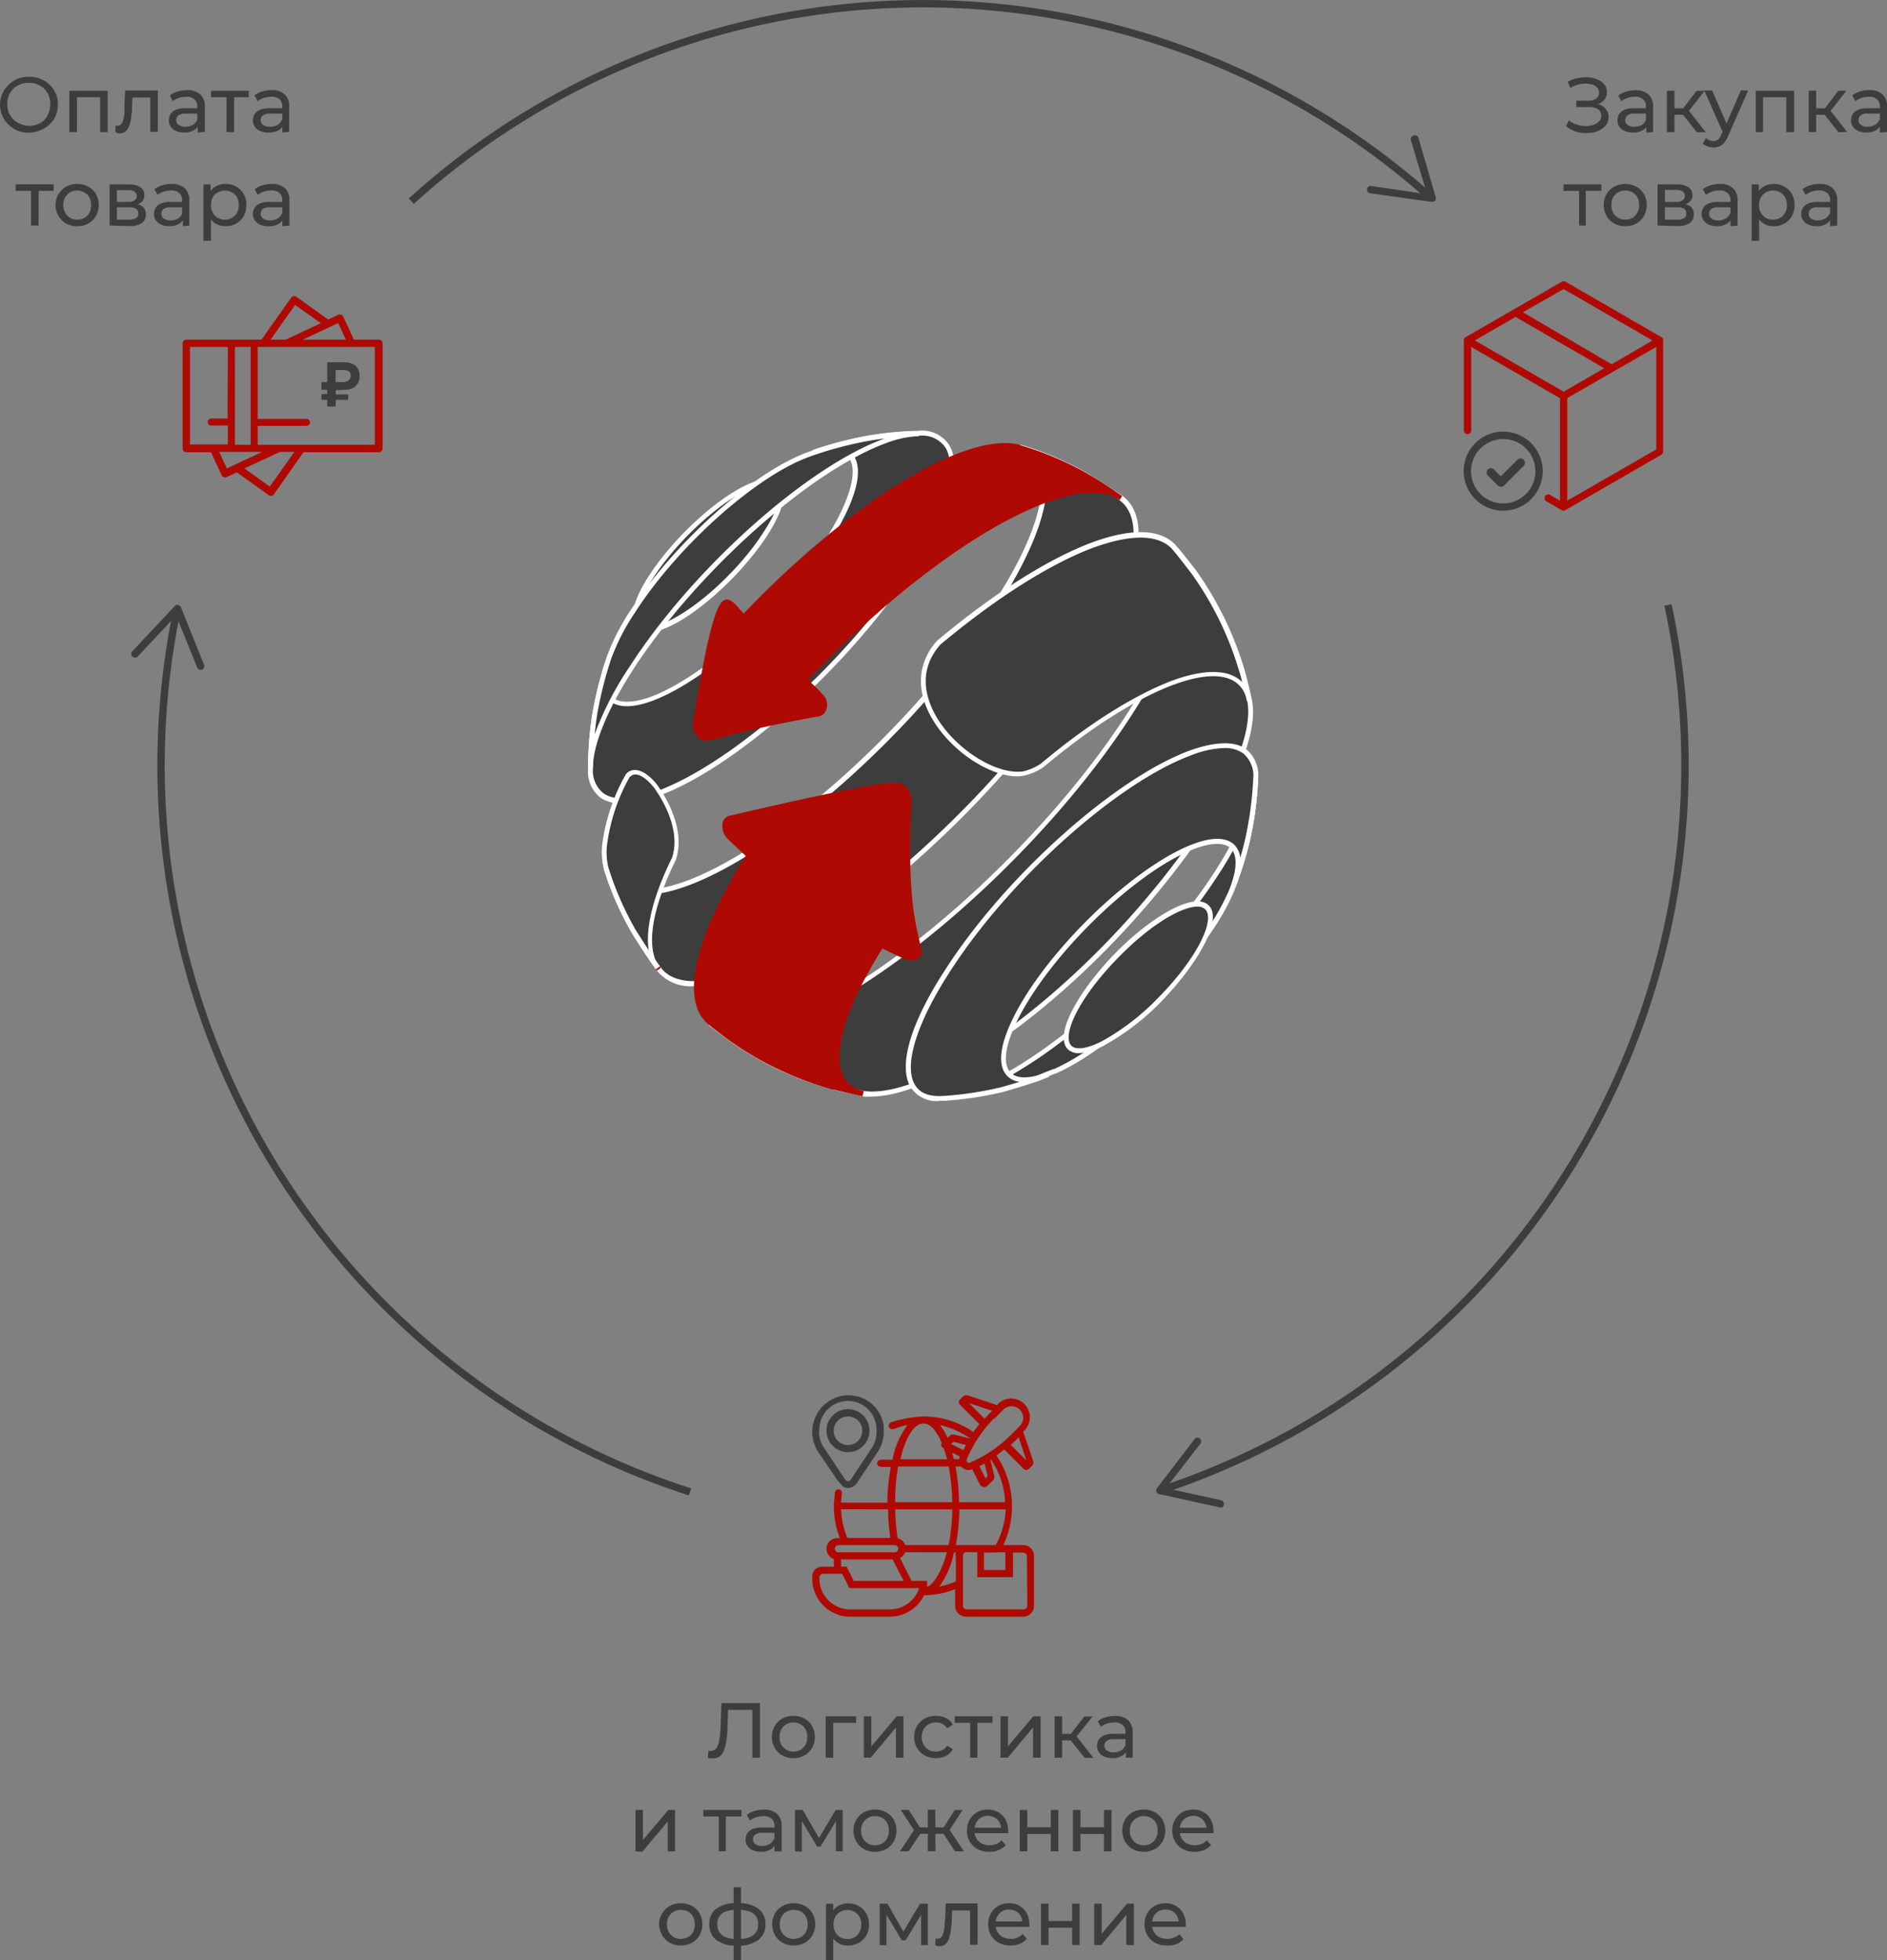 <svg xmlns="http://www.w3.org/2000/svg" viewBox="0 0 217.61 225.98"><rect x="0" y="0" width="217.61" height="225.98" fill="#808080" stroke="none"/><defs><style>.cls-1{fill:none;stroke:#3d3d3d;stroke-miterlimit:10;stroke-width:0.85px;}.cls-2{fill:#3d3d3d;}.cls-3{fill:#af0903;}.cls-4{fill:#fff;}.cls-5{fill:#cfcfcf;}</style></defs><g id="Layer_2" data-name="Layer 2"><g id="Layer_1-2" data-name="Layer 1"><path class="cls-1" d="M134.29,171.66A88,88,0,0,0,192.35,69.74"/><path class="cls-2" d="M141.14,173.47a.43.43,0,0,0-.33-.51l-6.35-1.4,4-5.16a.43.43,0,0,0-.68-.52l-4.36,5.7a.41.41,0,0,0-.06.4.42.42,0,0,0,.31.27l7,1.54a.48.48,0,0,0,.24,0A.43.43,0,0,0,141.14,173.47Z"/><path class="cls-1" d="M20.33,70.74A88,88,0,0,0,79.57,172"/><path class="cls-2" d="M15.27,75.7a.43.43,0,0,0,.6,0l4.44-4.74,2.43,6a.42.42,0,0,0,.55.24.43.43,0,0,0,.24-.55L20.86,70a.47.47,0,0,0-.32-.26.41.41,0,0,0-.39.13l-4.9,5.23a.39.39,0,0,0-.11.21A.41.41,0,0,0,15.27,75.7Z"/><path class="cls-1" d="M164.7,22.51a87.89,87.89,0,0,0-117.27.68"/><path class="cls-2" d="M163,15.63a.42.42,0,0,0-.29.53l1.86,6.23-6.44-.95a.42.42,0,1,0-.12.84l7.09,1a.44.44,0,0,0,.39-.14.41.41,0,0,0,.08-.4l-2-6.87a.46.46,0,0,0-.13-.2A.45.45,0,0,0,163,15.63Z"/><path class="cls-3" d="M118,178.13H115.7a10.38,10.38,0,0,0,1-4.53,10.22,10.22,0,0,0-1.8-5.8c.31-.22.61-.45.91-.69l2.29,2.29a.42.42,0,0,0,.5,0L119,169a.56.56,0,0,0,.14-.58L118,165.06l.13-.14a2.16,2.16,0,0,0-.92-3.6,2.15,2.15,0,0,0-2.13.55L115,162l-3.34-1.11a.63.63,0,0,0-.65.15l-.34.34a.42.42,0,0,0,0,.54l2.27,2.26c-.24.3-.47.6-.69.91a10.19,10.19,0,0,0-5.8-1.79,14,14,0,0,0-3.58.64c-.68.18-.38,1.05.28.78a7.79,7.79,0,0,1,1.5-.43,10,10,0,0,0-1.74,4h-1.26c-.66,0-.66.83,0,.83h1.08a23.59,23.59,0,0,0-.4,4.12H97a7.77,7.77,0,0,1,.09-1c.1-.64-.76-.76-.83-.08,0,.48-.1,1-.1,1.46a10.18,10.18,0,0,0,.69,3.71h-.28a1.23,1.23,0,0,0-.41,2.4v.9H94.78a1.11,1.11,0,0,0-1.11,1.11V182a4.39,4.39,0,0,0,4.39,4.39h4.56a4.42,4.42,0,0,0,3.95-2.48,9.91,9.91,0,0,0,3.58-.69v1.93a1.25,1.25,0,0,0,1.24,1.24H118a1.24,1.24,0,0,0,1.24-1.24v-5.77A1.24,1.24,0,0,0,118,178.13Zm-2.06.83V181h-2.47V179Zm0-5.77h-5.35a24.19,24.19,0,0,0-.4-4.12h.65a1.09,1.09,0,0,0,.85.41,1.07,1.07,0,0,0,.43-.09h0l.87,1.74a.57.57,0,0,0,.91.15l.61-.61a.57.57,0,0,0,.15-.54l-.45-1.82.06-.05A9.41,9.41,0,0,1,115.91,173.19Zm-5.25-5.26v0a1,1,0,0,0-.07.29H110c-.06-.26-.13-.51-.2-.75Zm-1-1.45.26-.25,1.44.36-.3.59Zm3.25,2.55q.3-.14.6-.3l.36,1.45-.26.25Zm5.42-.66-1.79-1.79.61-.58.29-.29Zm-6.6-6.6,2.66.88-.3.3a8.22,8.22,0,0,0-.57.61Zm2.94,1.76,1.08-1.08h0a1.34,1.34,0,0,1,1.89,1.89l-1.08,1.08a15,15,0,0,1-4.74,3.21.27.27,0,0,1-.38-.25.36.36,0,0,1,0-.1A15,15,0,0,1,114.62,163.53Zm-2.83,2.25a.43.43,0,0,0,0,.07l-1.72-.43c-.3-.06-.48-.06-.67.15l-.2.2a6.73,6.73,0,0,0-.89-1.47A9.51,9.51,0,0,1,111.79,165.78Zm-5.35-1.66c.74,0,1.51.82,2.09,2.27-.21.24,0,.47.23.59,0,0,.26.82.38,1.26h-5.38C104.4,165.68,105.46,164.12,106.44,164.12Zm-2.87,4.95h5.75a23,23,0,0,1,.41,4.12h-6.58A23.77,23.77,0,0,1,103.57,169.07Zm6.17,4.94a23.56,23.56,0,0,1-.42,4.12h-5a1.22,1.22,0,0,0-.88-.78,23.75,23.75,0,0,1-.28-3.34Zm-7.41,0a24.93,24.93,0,0,0,.26,3.3H97.72A9.34,9.34,0,0,1,97,174Zm-5.78,4.12h6.6a.42.42,0,0,1,0,.83h-6.6a.42.42,0,0,1,0-.83Zm7.58,4.13H98.45l-.82-1.65H97v-.83h5.93Zm-1.51,3.29H98.06A3.56,3.56,0,0,1,94.49,182v-.12a.44.44,0,0,1,.44-.44h2.19l.83,1.65H106A3.58,3.58,0,0,1,102.62,185.55Zm4.22-2.55v-.74h-1.8l-1.32-2.63a1.27,1.27,0,0,0,.58-.67h4.82C108.58,181.18,107.71,182.65,106.84,183Zm3.31-3.63v2.95a9.18,9.18,0,0,1-1.91.59A9.77,9.77,0,0,0,110,179h.25A1.15,1.15,0,0,0,110.15,179.37Zm0-1.24a23.59,23.59,0,0,0,.4-4.12h5.35a9.39,9.39,0,0,1-1.15,4.12h-4.6Zm8.24,7a.41.41,0,0,1-.42.41h-6.59a.41.41,0,0,1-.41-.41v-5.77a.41.41,0,0,1,.41-.41h1.24v2.88h4.12V179H118a.41.41,0,0,1,.42.41Z"/><path class="cls-2" d="M96.57,170.66l.65.73a1.13,1.13,0,0,0,.57.15,1.18,1.18,0,0,0,1-.53l1.3-1.94.55-.83.6-.89a4.13,4.13,0,0,0,.67-2.06l0-.92A4.11,4.11,0,0,0,96.77,161a4.24,4.24,0,0,0-2.41,6.4ZM94.49,165a3.3,3.3,0,1,1,6.59,0v.11a3.33,3.33,0,0,1-.55,1.83l-2.44,3.67a.37.37,0,0,1-.6,0L95,166.89a3.33,3.33,0,0,1-.55-1.83Z"/><path class="cls-2" d="M97.79,167.42A2.48,2.48,0,1,0,95.31,165,2.48,2.48,0,0,0,97.79,167.42Zm0-4.12A1.65,1.65,0,1,1,96.14,165,1.65,1.65,0,0,1,97.79,163.3Z"/><path class="cls-3" d="M191.83,39.23a.65.65,0,0,0-.05-.2.5.5,0,0,0-.15-.14h0l-11.09-6.41a.47.47,0,0,0-.43,0L169,38.88h0a.38.38,0,0,0-.14.14.35.35,0,0,0-.05.2V49.69a.43.43,0,0,0,.85,0V40l10.24,5.91V57.72l-1.09-.63a.43.43,0,1,0-.42.74l1.72,1h0a.38.38,0,0,0,.19.05.41.41,0,0,0,.19-.05h0l11.09-6.4a.44.44,0,0,0,.21-.37V39.23Zm-11.51-5.9,10.24,5.92L185.86,42,175.62,36Zm0,11.83-10.24-5.91,4.69-2.71L185,42.45Zm.42,12.56V45.89L191,40V51.81Z"/><path class="cls-2" d="M173.36,58.88a4.56,4.56,0,1,1,4.55-4.56A4.56,4.56,0,0,1,173.36,58.88Zm0-8.26a3.71,3.71,0,1,0,3.7,3.7A3.71,3.71,0,0,0,173.36,50.62Z"/><path class="cls-2" d="M173.07,56.11a.5.5,0,0,1-.35-.14l-1.14-1.14a.5.5,0,0,1,0-.7.5.5,0,0,1,.71,0l.78.78L175,53a.5.5,0,0,1,.71,0,.51.51,0,0,1,0,.71L173.43,56A.52.52,0,0,1,173.07,56.11Z"/><path class="cls-2" d="M39.7,44.94c1.11,0,1.77-.59,1.77-1.59s-.64-1.58-1.77-1.58H37.83a.09.09,0,0,0-.1.1v2.18h-.56a.11.11,0,0,0-.1.1v.69a.1.1,0,0,0,.1.1h.56v.48h-.56a.1.1,0,0,0-.1.09V46a.1.1,0,0,0,.1.1h.56v.67a.1.1,0,0,0,.1.1h.79a.1.1,0,0,0,.1-.1v-.67h1.34a.09.09,0,0,0,.1-.1v-.44a.09.09,0,0,0-.1-.09H38.72v-.48Zm-1-2.28h.87c.78,0,.88.36.88.69s-.27.7-.88.7h-.87Z"/><path class="cls-3" d="M43.66,39.16H40.81L39.58,36.5a.44.44,0,0,0-.57-.21l-1.17.55-3.66-2.63a.44.44,0,0,0-.6.1l-3.43,4.85H21.48a.43.43,0,0,0-.3.13.42.42,0,0,0-.12.3V51.71a.43.43,0,0,0,.42.43h2.86l1.22,2.65a.43.43,0,0,0,.57.21l1.18-.54L31,57.09a.43.43,0,0,0,.24.08.42.42,0,0,0,.35-.19L35,52.14h8.66A.43.43,0,0,0,44,52a.42.42,0,0,0,.12-.3V39.59A.42.42,0,0,0,43.66,39.16ZM27.09,51.28V40h1.82V51.28ZM31.2,39.16l2.83-4L37,37.26l-4.07,1.9Zm3.7,0L39,37.25l.88,1.91ZM29.72,49.1h5.62a.41.41,0,0,0,.41-.41.38.38,0,0,0-.12-.28.37.37,0,0,0-.29-.12H29.72V40H43.23V51.28H29.72Zm4.23,3-2.84,4L28.19,54l4.08-1.9Zm-3.71,0L26.16,54l-.88-1.9Zm-4-3.85H24.36a.39.39,0,0,0-.28.11.41.41,0,0,0,.28.7h1.92v2.18H21.91V40h4.37Z"/><path class="cls-2" d="M3.36,15.3A3.67,3.67,0,0,1,2,15.06,3.37,3.37,0,0,1,1,14.38,3.18,3.18,0,0,1,0,12.08a3.13,3.13,0,0,1,1-2.3A3.21,3.21,0,0,1,2,9.1a3.59,3.59,0,0,1,1.34-.25,3.52,3.52,0,0,1,1.32.24,3.31,3.31,0,0,1,1.07.68,3.15,3.15,0,0,1,.7,1,3.37,3.37,0,0,1,.25,1.29,3.32,3.32,0,0,1-.25,1.28,3.3,3.3,0,0,1-.7,1,3.28,3.28,0,0,1-1.07.67A3.52,3.52,0,0,1,3.36,15.3Zm0-.8a2.49,2.49,0,0,0,1-.18,2.29,2.29,0,0,0,.78-.51A2.35,2.35,0,0,0,5.61,13a2.49,2.49,0,0,0,.19-1,2.58,2.58,0,0,0-.19-1,2.35,2.35,0,0,0-.51-.77,2.43,2.43,0,0,0-.78-.5,2.49,2.49,0,0,0-1-.18,2.59,2.59,0,0,0-1,.18,2.43,2.43,0,0,0-.78.5,2.55,2.55,0,0,0-.52.77,2.58,2.58,0,0,0-.18,1,2.49,2.49,0,0,0,.18,1,2.55,2.55,0,0,0,.52.77,2.29,2.29,0,0,0,.78.51A2.59,2.59,0,0,0,3.36,14.5Z"/><path class="cls-2" d="M8,15.23V10.46h4.42v4.77h-.87V11l.21.21H8.67l.2-.21v4.23Z"/><path class="cls-2" d="M13.31,15.22l0-.73.12,0h.1a.6.6,0,0,0,.46-.2,1.24,1.24,0,0,0,.24-.53,4,4,0,0,0,.12-.74c0-.28,0-.55,0-.83l.08-1.76H18.2v4.77h-.87V11l.21.25H15.09l.2-.26-.06,1.32c0,.42-.05.82-.1,1.18a4.8,4.8,0,0,1-.22,1,1.57,1.57,0,0,1-.41.64.92.92,0,0,1-.66.24l-.25,0Z"/><path class="cls-2" d="M21.23,15.28a2.27,2.27,0,0,1-.93-.18,1.48,1.48,0,0,1-.62-.5,1.27,1.27,0,0,1-.21-.72,1.38,1.38,0,0,1,.18-.7,1.33,1.33,0,0,1,.6-.51,2.91,2.91,0,0,1,1.13-.19H22.9v.62H21.42a1.3,1.3,0,0,0-.87.22.7.7,0,0,0-.23.52.69.69,0,0,0,.28.56,1.27,1.27,0,0,0,.78.21,1.7,1.7,0,0,0,.85-.21,1.21,1.21,0,0,0,.52-.63l.17.59a1.3,1.3,0,0,1-.6.67A2.12,2.12,0,0,1,21.23,15.28Zm1.57,0v-1L22.75,14V12.31a1.08,1.08,0,0,0-.32-.85,1.35,1.35,0,0,0-1-.3,2.57,2.57,0,0,0-.82.14,2.27,2.27,0,0,0-.69.37L19.6,11a2.66,2.66,0,0,1,.89-.45,3.53,3.53,0,0,1,1.08-.16,2.16,2.16,0,0,1,1.51.48,1.84,1.84,0,0,1,.54,1.46v2.88Z"/><path class="cls-2" d="M26.12,15.23V11l.21.22h-2v-.75h4.36v.75H26.78L27,11v4.24Z"/><path class="cls-2" d="M31,15.28A2.2,2.2,0,0,1,30,15.1a1.42,1.42,0,0,1-.62-.5,1.28,1.28,0,0,1-.22-.72,1.38,1.38,0,0,1,.19-.7,1.28,1.28,0,0,1,.6-.51,2.91,2.91,0,0,1,1.13-.19h1.51v.62H31.16a1.34,1.34,0,0,0-.88.22.69.69,0,0,0-.22.52.66.66,0,0,0,.28.56,1.24,1.24,0,0,0,.77.21A1.65,1.65,0,0,0,32,14.4a1.18,1.18,0,0,0,.53-.63l.17.59a1.3,1.3,0,0,1-.6.67A2.12,2.12,0,0,1,31,15.28Zm1.56,0v-1l0-.19V12.31a1.12,1.12,0,0,0-.32-.85,1.35,1.35,0,0,0-1-.3,2.63,2.63,0,0,0-.83.14,2.21,2.21,0,0,0-.68.37L29.34,11a2.57,2.57,0,0,1,.89-.45,3.49,3.49,0,0,1,1.08-.16,2.17,2.17,0,0,1,1.51.48,1.84,1.84,0,0,1,.53,1.46v2.88Z"/><path class="cls-2" d="M3.58,26V21.79L3.8,22h-2v-.75H6.19V22H4.24l.21-.22V26Z"/><path class="cls-2" d="M8.91,26.08a2.55,2.55,0,0,1-1.28-.31,2.37,2.37,0,0,1-.88-.87,2.44,2.44,0,0,1,.88-3.38,2.55,2.55,0,0,1,1.28-.31,2.54,2.54,0,0,1,1.27.31,2.3,2.3,0,0,1,.89.86,2.64,2.64,0,0,1,0,2.52,2.32,2.32,0,0,1-.89.87A2.54,2.54,0,0,1,8.91,26.08Zm0-.76a1.58,1.58,0,0,0,.82-.2,1.5,1.5,0,0,0,.58-.59,2,2,0,0,0,.2-.89,1.84,1.84,0,0,0-.2-.88,1.41,1.41,0,0,0-.58-.58,1.71,1.71,0,0,0-1.64,0,1.45,1.45,0,0,0-.57.58,1.64,1.64,0,0,0-.22.88,1.73,1.73,0,0,0,.22.89,1.54,1.54,0,0,0,.57.59A1.58,1.58,0,0,0,8.91,25.32Z"/><path class="cls-2" d="M12.64,26V21.26h2.21a2.3,2.3,0,0,1,1.32.32,1,1,0,0,1,.48.9,1.06,1.06,0,0,1-.45.91A2.11,2.11,0,0,1,15,23.7l.14-.23a2.1,2.1,0,0,1,1.27.32,1.09,1.09,0,0,1,.41.92,1.13,1.13,0,0,1-.46,1,2.37,2.37,0,0,1-1.42.35Zm.84-2.72h1.3a1.22,1.22,0,0,0,.75-.19.64.64,0,0,0,0-1,1.39,1.39,0,0,0-.75-.17h-1.3Zm0,2.05h1.39a1.58,1.58,0,0,0,.81-.17.58.58,0,0,0,.27-.53.64.64,0,0,0-.25-.56,1.41,1.41,0,0,0-.78-.17H13.48Z"/><path class="cls-2" d="M19.52,26.08a2.27,2.27,0,0,1-.93-.18,1.48,1.48,0,0,1-.62-.5,1.27,1.27,0,0,1-.21-.72,1.41,1.41,0,0,1,.18-.71,1.32,1.32,0,0,1,.6-.5,2.74,2.74,0,0,1,1.13-.19h1.52v.62H19.71a1.25,1.25,0,0,0-.87.22.7.7,0,0,0-.23.52.69.69,0,0,0,.28.56,1.27,1.27,0,0,0,.78.21,1.7,1.7,0,0,0,.85-.21,1.29,1.29,0,0,0,.52-.63l.17.59a1.3,1.3,0,0,1-.6.67A2.12,2.12,0,0,1,19.52,26.08Zm1.57,0V25L21,24.83V23.11a1.08,1.08,0,0,0-.32-.85,1.35,1.35,0,0,0-1-.3,2.57,2.57,0,0,0-.82.14,2.27,2.27,0,0,0-.69.37l-.36-.65a2.66,2.66,0,0,1,.89-.45,3.53,3.53,0,0,1,1.08-.16,2.2,2.2,0,0,1,1.52.48,1.88,1.88,0,0,1,.53,1.46V26Z"/><path class="cls-2" d="M23.46,27.77V21.26h.83v1.28l-.05,1.11.09,1.11v3ZM26,26.08a2.19,2.19,0,0,1-1.08-.27,2.08,2.08,0,0,1-.79-.82,3.29,3.29,0,0,1,0-2.7,1.83,1.83,0,0,1,.77-.81,2.24,2.24,0,0,1,1.1-.27,2.4,2.4,0,0,1,1.24.31,2.26,2.26,0,0,1,.86.85,2.49,2.49,0,0,1,.31,1.27,2.53,2.53,0,0,1-.31,1.28,2.2,2.2,0,0,1-.86.85A2.4,2.4,0,0,1,26,26.08Zm-.07-.76a1.58,1.58,0,0,0,.82-.2,1.5,1.5,0,0,0,.58-.59,1.83,1.83,0,0,0,.21-.89,1.74,1.74,0,0,0-.21-.88,1.41,1.41,0,0,0-.58-.58,1.69,1.69,0,0,0-1.63,0,1.41,1.41,0,0,0-.58.58,1.74,1.74,0,0,0-.21.88,1.83,1.83,0,0,0,.21.89,1.5,1.5,0,0,0,.58.59A1.57,1.57,0,0,0,25.92,25.32Z"/><path class="cls-2" d="M31,26.08A2.2,2.2,0,0,1,30,25.9a1.42,1.42,0,0,1-.62-.5,1.28,1.28,0,0,1-.22-.72,1.42,1.42,0,0,1,.19-.71,1.27,1.27,0,0,1,.6-.5,2.74,2.74,0,0,1,1.13-.19h1.51v.62H31.16a1.28,1.28,0,0,0-.88.22.69.69,0,0,0-.22.52.66.66,0,0,0,.28.56,1.24,1.24,0,0,0,.77.21A1.65,1.65,0,0,0,32,25.2a1.26,1.26,0,0,0,.53-.63l.17.59a1.3,1.3,0,0,1-.6.67A2.12,2.12,0,0,1,31,26.08Zm1.56,0V25l0-.19V23.11a1.12,1.12,0,0,0-.32-.85,1.35,1.35,0,0,0-1-.3,2.63,2.63,0,0,0-.83.14,2.21,2.21,0,0,0-.68.37l-.36-.65a2.57,2.57,0,0,1,.89-.45,3.49,3.49,0,0,1,1.08-.16,2.17,2.17,0,0,1,1.51.48,1.84,1.84,0,0,1,.53,1.46V26Z"/><path class="cls-2" d="M180.6,14.54l.32-.66a3.18,3.18,0,0,0,.91.48,3.23,3.23,0,0,0,1,.17,2.94,2.94,0,0,0,.91-.13,1.55,1.55,0,0,0,.67-.41.92.92,0,0,0,.25-.66.82.82,0,0,0-.39-.74,2,2,0,0,0-1.08-.25h-1.41v-.73h1.34a1.56,1.56,0,0,0,.95-.25.8.8,0,0,0,.33-.69.83.83,0,0,0-.2-.56,1.27,1.27,0,0,0-.55-.35,3,3,0,0,0-.78-.12,3.6,3.6,0,0,0-.9.12,3.4,3.4,0,0,0-.88.38l-.29-.74A4.61,4.61,0,0,1,182,9a3.86,3.86,0,0,1,1.21-.08,3,3,0,0,1,1.06.27,2,2,0,0,1,.76.57,1.32,1.32,0,0,1,.28.85,1.44,1.44,0,0,1-.23.8,1.49,1.49,0,0,1-.65.53,2.42,2.42,0,0,1-1,.19l0-.25a2.67,2.67,0,0,1,1.1.21,1.59,1.59,0,0,1,.72.57,1.44,1.44,0,0,1,.25.85,1.51,1.51,0,0,1-.23.82,2,2,0,0,1-.64.59,2.83,2.83,0,0,1-.91.35,4.08,4.08,0,0,1-1.06.07,4.21,4.21,0,0,1-1.1-.22A3.48,3.48,0,0,1,180.6,14.54Z"/><path class="cls-2" d="M188.29,15.28a2.27,2.27,0,0,1-.93-.18,1.48,1.48,0,0,1-.62-.5,1.27,1.27,0,0,1-.21-.72,1.41,1.41,0,0,1,.18-.71,1.32,1.32,0,0,1,.6-.5,2.74,2.74,0,0,1,1.13-.19H190v.62h-1.48a1.25,1.25,0,0,0-.87.22.7.7,0,0,0-.23.52.66.66,0,0,0,.28.56,1.26,1.26,0,0,0,.77.21,1.71,1.71,0,0,0,.86-.21,1.29,1.29,0,0,0,.52-.63l.17.59a1.3,1.3,0,0,1-.6.67A2.12,2.12,0,0,1,188.29,15.28Zm1.57,0v-1l-.05-.19V12.31a1.08,1.08,0,0,0-.32-.85,1.35,1.35,0,0,0-1-.3,2.32,2.32,0,0,0-.82.14,2.27,2.27,0,0,0-.69.37l-.36-.65a2.49,2.49,0,0,1,.89-.45,3.49,3.49,0,0,1,1.08-.16,2.16,2.16,0,0,1,1.51.48,1.84,1.84,0,0,1,.54,1.46v2.88Z"/><path class="cls-2" d="M192.23,15.23V10.46h.87v4.77Zm.61-2v-.74h1.57v.74Zm1.79-.27-.8-.11,1.82-2.37h.93Zm1.06,2.29-1.85-2.33.71-.43,2.16,2.76Z"/><path class="cls-2" d="M197.59,17a1.93,1.93,0,0,1-.67-.12,1.64,1.64,0,0,1-.56-.32l.37-.65a1.31,1.31,0,0,0,.4.26,1.18,1.18,0,0,0,.46.09.87.87,0,0,0,.52-.16,1.45,1.45,0,0,0,.39-.58l.29-.66.09-.11,1.88-4.32h.84l-2.31,5.24a2.74,2.74,0,0,1-.46.79,1.59,1.59,0,0,1-.57.42A1.81,1.81,0,0,1,197.59,17Zm1.13-1.65-2.18-4.92h.9l1.86,4.24Z"/><path class="cls-2" d="M202.48,15.23V10.46h4.42v4.77H206V11l.21.21h-3.11l.21-.21v4.23Z"/><path class="cls-2" d="M208.58,15.23V10.46h.86v4.77Zm.6-2v-.74h1.57v.74Zm1.79-.27-.8-.11L212,10.46h.92ZM212,15.23l-1.84-2.33.71-.43,2.15,2.76Z"/><path class="cls-2" d="M215.23,15.28a2.2,2.2,0,0,1-.93-.18,1.42,1.42,0,0,1-.62-.5,1.28,1.28,0,0,1-.22-.72,1.42,1.42,0,0,1,.19-.71,1.27,1.27,0,0,1,.6-.5,2.74,2.74,0,0,1,1.13-.19h1.51v.62h-1.47a1.26,1.26,0,0,0-.88.22.69.69,0,0,0-.22.52.66.66,0,0,0,.28.56,1.24,1.24,0,0,0,.77.21,1.65,1.65,0,0,0,.85-.21,1.31,1.31,0,0,0,.53-.63l.17.59a1.34,1.34,0,0,1-.6.67A2.12,2.12,0,0,1,215.23,15.28Zm1.56,0v-1l0-.19V12.31a1.12,1.12,0,0,0-.32-.85,1.35,1.35,0,0,0-1-.3,2.37,2.37,0,0,0-.83.14,2.1,2.1,0,0,0-.68.37L213.6,11a2.41,2.41,0,0,1,.89-.45,3.49,3.49,0,0,1,1.08-.16,2.17,2.17,0,0,1,1.51.48,1.84,1.84,0,0,1,.53,1.46v2.88Z"/><path class="cls-2" d="M182.1,26V21.79l.21.22h-2v-.75h4.36V22h-2l.2-.22V26Z"/><path class="cls-2" d="M187.43,26.08a2.55,2.55,0,0,1-1.28-.31,2.3,2.3,0,0,1-.88-.87,2.57,2.57,0,0,1,0-2.52,2.34,2.34,0,0,1,.88-.86,2.78,2.78,0,0,1,2.55,0,2.21,2.21,0,0,1,.88.86,2.46,2.46,0,0,1,.32,1.26,2.48,2.48,0,0,1-.32,1.26,2.23,2.23,0,0,1-.88.87A2.54,2.54,0,0,1,187.43,26.08Zm0-.76a1.61,1.61,0,0,0,.82-.2,1.54,1.54,0,0,0,.57-.59,1.83,1.83,0,0,0,.21-.89,1.8,1.8,0,0,0-.21-.89,1.59,1.59,0,0,0-.57-.58,1.72,1.72,0,0,0-.82-.2,1.54,1.54,0,0,0-1.4.78,1.8,1.8,0,0,0-.21.89,1.83,1.83,0,0,0,.21.89,1.64,1.64,0,0,0,.58.59A1.58,1.58,0,0,0,187.43,25.32Z"/><path class="cls-2" d="M191.15,26V21.26h2.22a2.35,2.35,0,0,1,1.32.32,1,1,0,0,1,.48.9,1,1,0,0,1-.46.9,2,2,0,0,1-1.2.32l.14-.23a2.1,2.1,0,0,1,1.27.31,1.11,1.11,0,0,1,.41.93,1.16,1.16,0,0,1-.46,1,2.39,2.39,0,0,1-1.42.35Zm.85-2.72h1.29a1.25,1.25,0,0,0,.76-.19.58.58,0,0,0,.25-.51.59.59,0,0,0-.25-.52,1.43,1.43,0,0,0-.76-.17H192Zm0,2.05h1.38a1.55,1.55,0,0,0,.81-.17.56.56,0,0,0,.27-.53.66.66,0,0,0-.24-.56,1.46,1.46,0,0,0-.78-.17H192Z"/><path class="cls-2" d="M198,26.08a2.2,2.2,0,0,1-.93-.18,1.42,1.42,0,0,1-.62-.5,1.28,1.28,0,0,1-.22-.72,1.33,1.33,0,0,1,.19-.71,1.27,1.27,0,0,1,.6-.5,2.74,2.74,0,0,1,1.13-.19h1.51v.62h-1.47a1.26,1.26,0,0,0-.88.22.69.69,0,0,0-.22.52.66.66,0,0,0,.28.56,1.24,1.24,0,0,0,.77.21,1.65,1.65,0,0,0,.85-.21,1.26,1.26,0,0,0,.53-.63l.17.59a1.3,1.3,0,0,1-.6.67A2.12,2.12,0,0,1,198,26.08Zm1.56,0V25l0-.19V23.11a1.12,1.12,0,0,0-.32-.85,1.35,1.35,0,0,0-1-.3,2.37,2.37,0,0,0-.83.14,2.1,2.1,0,0,0-.68.37l-.36-.65a2.44,2.44,0,0,1,.88-.45,3.6,3.6,0,0,1,1.09-.16,2.17,2.17,0,0,1,1.51.48,1.84,1.84,0,0,1,.53,1.46V26Z"/><path class="cls-2" d="M202,27.77V21.26h.83v1.28l-.06,1.11.09,1.11v3Zm2.53-1.69a2.23,2.23,0,0,1-1.09-.27,2.13,2.13,0,0,1-.78-.82,3.34,3.34,0,0,1,0-2.7,1.91,1.91,0,0,1,.78-.81,2.21,2.21,0,0,1,1.1-.27,2.4,2.4,0,0,1,1.24.31,2.2,2.2,0,0,1,.86.85,2.49,2.49,0,0,1,.31,1.27,2.53,2.53,0,0,1-.31,1.28,2.26,2.26,0,0,1-.86.85A2.4,2.4,0,0,1,204.51,26.08Zm-.07-.76a1.61,1.61,0,0,0,.82-.2,1.64,1.64,0,0,0,.58-.59,1.83,1.83,0,0,0,.21-.89,1.8,1.8,0,0,0-.21-.89,1.69,1.69,0,0,0-.58-.58,1.72,1.72,0,0,0-.82-.2,1.74,1.74,0,0,0-.82.2,1.59,1.59,0,0,0-.57.58,1.8,1.8,0,0,0-.22.89,1.83,1.83,0,0,0,.22.89,1.54,1.54,0,0,0,.57.59A1.63,1.63,0,0,0,204.44,25.32Z"/><path class="cls-2" d="M209.49,26.08a2.28,2.28,0,0,1-.94-.18,1.45,1.45,0,0,1-.61-.5,1.2,1.2,0,0,1-.22-.72,1.33,1.33,0,0,1,.19-.71,1.27,1.27,0,0,1,.6-.5,2.71,2.71,0,0,1,1.13-.19h1.51v.62h-1.48a1.25,1.25,0,0,0-.87.22.69.69,0,0,0-.22.52.66.66,0,0,0,.28.56,1.24,1.24,0,0,0,.77.21,1.67,1.67,0,0,0,.85-.21,1.31,1.31,0,0,0,.53-.63l.17.59a1.36,1.36,0,0,1-.61.67A2.08,2.08,0,0,1,209.49,26.08Zm1.56,0V25l0-.19V23.11a1.12,1.12,0,0,0-.32-.85,1.38,1.38,0,0,0-1-.3,2.37,2.37,0,0,0-.83.14,2.1,2.1,0,0,0-.68.37l-.36-.65a2.44,2.44,0,0,1,.88-.45,3.6,3.6,0,0,1,1.09-.16,2.17,2.17,0,0,1,1.51.48,1.88,1.88,0,0,1,.53,1.46V26Z"/><path class="cls-2" d="M82.19,202.71l-.27,0-.29-.05.06-.8a1.36,1.36,0,0,0,.29,0,.75.75,0,0,0,.63-.31,2.31,2.31,0,0,0,.34-1A10.65,10.65,0,0,0,83.1,199l.1-2.65h4.44v6.3h-.88v-5.75l.21.23H83.78l.19-.24L83.9,199c0,.62-.06,1.17-.12,1.63a5,5,0,0,1-.3,1.17,1.63,1.63,0,0,1-.51.71A1.31,1.31,0,0,1,82.19,202.71Z"/><path class="cls-2" d="M91.5,202.69a2.55,2.55,0,0,1-1.28-.31,2.3,2.3,0,0,1-.88-.87,2.57,2.57,0,0,1,0-2.52,2.34,2.34,0,0,1,.88-.86,2.78,2.78,0,0,1,2.55,0,2.21,2.21,0,0,1,.88.86,2.64,2.64,0,0,1,0,2.52,2.23,2.23,0,0,1-.88.87A2.54,2.54,0,0,1,91.5,202.69Zm0-.75a1.61,1.61,0,0,0,.82-.21,1.54,1.54,0,0,0,.57-.59,1.83,1.83,0,0,0,.21-.89,1.76,1.76,0,0,0-.21-.88,1.45,1.45,0,0,0-.57-.58,1.61,1.61,0,0,0-.82-.21,1.59,1.59,0,0,0-.82.21,1.54,1.54,0,0,0-.58.58,1.76,1.76,0,0,0-.21.88,1.83,1.83,0,0,0,.21.89,1.64,1.64,0,0,0,.58.59A1.59,1.59,0,0,0,91.5,201.94Z"/><path class="cls-2" d="M95.22,202.64v-4.77h3.51v.75H95.88l.21-.19v4.21Z"/><path class="cls-2" d="M99.62,202.64v-4.77h.86v3.47l2.93-3.47h.78v4.77h-.87v-3.48l-2.91,3.48Z"/><path class="cls-2" d="M107.94,202.69a2.66,2.66,0,0,1-1.3-.31,2.26,2.26,0,0,1-.89-.87,2.37,2.37,0,0,1-.33-1.26,2.42,2.42,0,0,1,.33-1.26,2.3,2.3,0,0,1,.89-.86,2.77,2.77,0,0,1,1.3-.31,2.57,2.57,0,0,1,1.16.26,1.74,1.74,0,0,1,.78.76l-.65.42a1.47,1.47,0,0,0-1.3-.68,1.69,1.69,0,0,0-.84.21,1.47,1.47,0,0,0-.58.58,1.77,1.77,0,0,0-.22.88,1.8,1.8,0,0,0,.22.89,1.5,1.5,0,0,0,.58.59,1.69,1.69,0,0,0,.84.21,1.66,1.66,0,0,0,.73-.17,1.48,1.48,0,0,0,.57-.52l.65.42a1.85,1.85,0,0,1-.78.76A2.57,2.57,0,0,1,107.94,202.69Z"/><path class="cls-2" d="M111.88,202.64V198.4l.22.22h-2v-.75h4.35v.75h-1.95l.21-.22v4.24Z"/><path class="cls-2" d="M115.38,202.64v-4.77h.86v3.47l2.92-3.47H120v4.77h-.87v-3.48l-2.91,3.48Z"/><path class="cls-2" d="M121.62,202.64v-4.77h.87v4.77Zm.6-2v-.74h1.58v.74Zm1.79-.27-.8-.11,1.83-2.37H126Zm1.07,2.29-1.85-2.32.71-.44,2.15,2.76Z"/><path class="cls-2" d="M128.27,202.69a2.27,2.27,0,0,1-.93-.18,1.41,1.41,0,0,1-.62-.5,1.27,1.27,0,0,1-.21-.72,1.38,1.38,0,0,1,.18-.7,1.36,1.36,0,0,1,.61-.51,2.82,2.82,0,0,1,1.12-.19h1.52v.62h-1.48a1.3,1.3,0,0,0-.87.22.7.7,0,0,0-.23.52.67.67,0,0,0,.28.56,1.29,1.29,0,0,0,.78.22,1.71,1.71,0,0,0,.85-.22,1.21,1.21,0,0,0,.52-.63l.17.59a1.26,1.26,0,0,1-.6.67A2.12,2.12,0,0,1,128.27,202.69Zm1.57-.05v-1l-.05-.19v-1.72a1.09,1.09,0,0,0-.32-.85,1.35,1.35,0,0,0-1-.3,2.57,2.57,0,0,0-.82.14,2.27,2.27,0,0,0-.69.37l-.36-.65a2.66,2.66,0,0,1,.89-.45,3.53,3.53,0,0,1,1.08-.16,2.2,2.2,0,0,1,1.52.48,1.88,1.88,0,0,1,.53,1.46v2.88Z"/><path class="cls-2" d="M73.28,213.44v-4.77h.86v3.47l2.93-3.47h.78v4.77H77V210l-2.92,3.48Z"/><path class="cls-2" d="M82.89,213.44V209.2l.22.22h-2v-.75H85.5v.75h-2l.2-.22v4.24Z"/><path class="cls-2" d="M87.74,213.49a2.27,2.27,0,0,1-.93-.18,1.41,1.41,0,0,1-.62-.5,1.27,1.27,0,0,1-.21-.72,1.38,1.38,0,0,1,.18-.7,1.33,1.33,0,0,1,.6-.51,2.91,2.91,0,0,1,1.13-.19h1.52v.62H87.93a1.3,1.3,0,0,0-.87.22.7.7,0,0,0-.23.52.66.66,0,0,0,.28.56,1.26,1.26,0,0,0,.77.21,1.71,1.71,0,0,0,.86-.21,1.21,1.21,0,0,0,.52-.63l.17.59a1.26,1.26,0,0,1-.6.67A2.12,2.12,0,0,1,87.74,213.49Zm1.57-.05v-1l0-.19v-1.72a1.09,1.09,0,0,0-.32-.85,1.35,1.35,0,0,0-1-.3,2.57,2.57,0,0,0-.82.14,2.27,2.27,0,0,0-.69.37l-.36-.65a2.66,2.66,0,0,1,.89-.45,3.53,3.53,0,0,1,1.08-.16,2.16,2.16,0,0,1,1.51.48,1.84,1.84,0,0,1,.54,1.46v2.88Z"/><path class="cls-2" d="M91.68,213.44v-4.77h.89l2.05,3.53h-.35l2.1-3.53h.81v4.77H96.4v-3.8l.14.08-1.92,3.18h-.38l-1.94-3.24.17,0v3.82Z"/><path class="cls-2" d="M100.91,213.49a2.55,2.55,0,0,1-1.28-.31,2.3,2.3,0,0,1-.88-.87,2.57,2.57,0,0,1,0-2.52,2.34,2.34,0,0,1,.88-.86,2.78,2.78,0,0,1,2.55,0,2.21,2.21,0,0,1,.88.86,2.64,2.64,0,0,1,0,2.52,2.23,2.23,0,0,1-.88.87A2.54,2.54,0,0,1,100.91,213.49Zm0-.75a1.61,1.61,0,0,0,.82-.21,1.54,1.54,0,0,0,.57-.59,1.83,1.83,0,0,0,.21-.89,1.74,1.74,0,0,0-.21-.88,1.45,1.45,0,0,0-.57-.58,1.61,1.61,0,0,0-.82-.21,1.59,1.59,0,0,0-.82.21,1.54,1.54,0,0,0-.58.58,1.74,1.74,0,0,0-.21.88,1.83,1.83,0,0,0,.21.89,1.64,1.64,0,0,0,.58.59A1.59,1.59,0,0,0,100.91,212.74Z"/><path class="cls-2" d="M104.78,213.44h-1l1.83-2.76.71.44Zm.73-2.29-1.63-2.48h.92l1.52,2.37Zm1.77.27h-1.54v-.74h1.54Zm.6,2H107v-4.77h.86Zm-.26-2v-.74h1.55v.74Zm1.78-.27-.82-.11,1.53-2.37H111Zm.73,2.29-1.52-2.32.71-.44,1.84,2.76Z"/><path class="cls-2" d="M114.07,213.49a2.76,2.76,0,0,1-1.34-.31,2.22,2.22,0,0,1-.9-.87,2.46,2.46,0,0,1-.32-1.26,2.5,2.5,0,0,1,.31-1.26,2.34,2.34,0,0,1,.85-.86,2.55,2.55,0,0,1,1.23-.31,2.37,2.37,0,0,1,1.23.31,2.15,2.15,0,0,1,.83.86,2.67,2.67,0,0,1,.3,1.29v.12c0,.05,0,.1,0,.14h-4.06v-.62h3.61l-.35.22a1.55,1.55,0,0,0-.73-1.39,1.72,1.72,0,0,0-1.61,0,1.58,1.58,0,0,0-.55.57,1.72,1.72,0,0,0-.19.83v.15a1.61,1.61,0,0,0,.22.85,1.48,1.48,0,0,0,.61.58,2.07,2.07,0,0,0,1.68.06,1.83,1.83,0,0,0,.61-.43l.48.56a2.13,2.13,0,0,1-.81.57A2.67,2.67,0,0,1,114.07,213.49Z"/><path class="cls-2" d="M117.6,213.44v-4.77h.87v2h2.71v-2h.87v4.77h-.87v-2h-2.71v2Z"/><path class="cls-2" d="M123.73,213.44v-4.77h.87v2h2.71v-2h.87v4.77h-.87v-2H124.6v2Z"/><path class="cls-2" d="M131.9,213.49a2.58,2.58,0,0,1-1.28-.31,2.37,2.37,0,0,1-.88-.87,2.64,2.64,0,0,1,0-2.52,2.42,2.42,0,0,1,.88-.86,2.8,2.8,0,0,1,2.56,0,2.27,2.27,0,0,1,.88.86,2.64,2.64,0,0,1,0,2.52,2.3,2.3,0,0,1-.88.87A2.58,2.58,0,0,1,131.9,213.49Zm0-.75a1.65,1.65,0,0,0,.83-.21,1.54,1.54,0,0,0,.57-.59,1.83,1.83,0,0,0,.2-.89,1.74,1.74,0,0,0-.2-.88,1.45,1.45,0,0,0-.57-.58,1.65,1.65,0,0,0-.83-.21,1.61,1.61,0,0,0-.82.21,1.45,1.45,0,0,0-.57.58,1.64,1.64,0,0,0-.22.88,1.73,1.73,0,0,0,.22.89,1.54,1.54,0,0,0,.57.59A1.61,1.61,0,0,0,131.9,212.74Z"/><path class="cls-2" d="M137.75,213.49a2.73,2.73,0,0,1-1.34-.31,2.22,2.22,0,0,1-.9-.87,2.36,2.36,0,0,1-.32-1.26,2.5,2.5,0,0,1,.31-1.26,2.34,2.34,0,0,1,.85-.86,2.55,2.55,0,0,1,1.23-.31,2.39,2.39,0,0,1,1.23.31,2.15,2.15,0,0,1,.83.86,2.67,2.67,0,0,1,.3,1.29v.12c0,.05,0,.1,0,.14h-4.06v-.62h3.61l-.35.22a1.58,1.58,0,0,0-.19-.82,1.48,1.48,0,0,0-.54-.57,1.72,1.72,0,0,0-1.61,0,1.51,1.51,0,0,0-.55.57,1.73,1.73,0,0,0-.2.83v.15a1.71,1.71,0,0,0,.22.85,1.57,1.57,0,0,0,.62.58,2.07,2.07,0,0,0,1.68.06,1.83,1.83,0,0,0,.61-.43l.47.56a2,2,0,0,1-.8.57A2.67,2.67,0,0,1,137.75,213.49Z"/><path class="cls-2" d="M78.52,224.29a2.55,2.55,0,0,1-1.28-.31,2.37,2.37,0,0,1-.88-.87,2.44,2.44,0,0,1,.88-3.38,2.78,2.78,0,0,1,2.55,0,2.3,2.3,0,0,1,.89.86,2.64,2.64,0,0,1,0,2.52,2.32,2.32,0,0,1-.89.87A2.54,2.54,0,0,1,78.52,224.29Zm0-.76a1.58,1.58,0,0,0,.82-.2,1.5,1.5,0,0,0,.58-.59,2,2,0,0,0,.2-.89,1.84,1.84,0,0,0-.2-.88,1.41,1.41,0,0,0-.58-.58,1.71,1.71,0,0,0-1.64,0,1.54,1.54,0,0,0-.58.58,1.74,1.74,0,0,0-.21.88,1.83,1.83,0,0,0,.21.89,1.64,1.64,0,0,0,.58.59A1.58,1.58,0,0,0,78.52,223.53Z"/><path class="cls-2" d="M85.09,224.31h-.21a3.69,3.69,0,0,1-2.27-.65,2.18,2.18,0,0,1-.81-1.82,2.11,2.11,0,0,1,.81-1.79,3.75,3.75,0,0,1,2.3-.64h.19a3.78,3.78,0,0,1,2.33.63,2.12,2.12,0,0,1,.84,1.8,2.16,2.16,0,0,1-.84,1.83A3.76,3.76,0,0,1,85.09,224.31Zm0-.76a3.72,3.72,0,0,0,1.3-.19,1.64,1.64,0,0,0,.78-.58,1.56,1.56,0,0,0,.26-.94,1.45,1.45,0,0,0-1-1.47,3.72,3.72,0,0,0-1.3-.19h-.13a3.64,3.64,0,0,0-1.28.19,1.44,1.44,0,0,0-1,1.47,1.51,1.51,0,0,0,1,1.51,3.56,3.56,0,0,0,1.27.2h.13ZM84.6,226v-8.42h.85V226Z"/><path class="cls-2" d="M91.53,224.29a2.52,2.52,0,0,1-1.27-.31,2.32,2.32,0,0,1-.89-.87,2.64,2.64,0,0,1,0-2.52,2.37,2.37,0,0,1,.89-.86,2.62,2.62,0,0,1,1.27-.31,2.69,2.69,0,0,1,1.28.31,2.27,2.27,0,0,1,.88.86,2.64,2.64,0,0,1,0,2.52,2.3,2.3,0,0,1-.88.87A2.58,2.58,0,0,1,91.53,224.29Zm0-.76a1.65,1.65,0,0,0,.83-.2,1.54,1.54,0,0,0,.57-.59,1.83,1.83,0,0,0,.21-.89,1.74,1.74,0,0,0-.21-.88,1.45,1.45,0,0,0-.57-.58,1.73,1.73,0,0,0-1.65,0,1.45,1.45,0,0,0-.57.58,1.74,1.74,0,0,0-.22.88,1.83,1.83,0,0,0,.22.89,1.54,1.54,0,0,0,.57.59A1.63,1.63,0,0,0,91.53,223.53Z"/><path class="cls-2" d="M95.26,226v-6.51h.83v1.28L96,221.86l.09,1.11v3Zm2.53-1.69a2.16,2.16,0,0,1-1.08-.27,2.08,2.08,0,0,1-.79-.82,3.34,3.34,0,0,1,0-2.7,1.91,1.91,0,0,1,.78-.81,2.21,2.21,0,0,1,1.1-.27,2.4,2.4,0,0,1,1.24.31,2.26,2.26,0,0,1,.86.85,2.49,2.49,0,0,1,.31,1.27,2.53,2.53,0,0,1-.31,1.28A2.29,2.29,0,0,1,99,224,2.5,2.5,0,0,1,97.79,224.29Zm-.07-.76a1.61,1.61,0,0,0,.82-.2,1.56,1.56,0,0,0,.58-.59,1.83,1.83,0,0,0,.21-.89,1.74,1.74,0,0,0-.21-.88,1.47,1.47,0,0,0-.58-.58,1.61,1.61,0,0,0-.82-.21,1.64,1.64,0,0,0-.82.21,1.45,1.45,0,0,0-.57.58,1.74,1.74,0,0,0-.21.88,1.83,1.83,0,0,0,.21.89,1.54,1.54,0,0,0,.57.59A1.63,1.63,0,0,0,97.72,223.53Z"/><path class="cls-2" d="M101.45,224.24v-4.77h.89l2,3.52H104l2.1-3.52H107v4.77h-.78v-3.8l.14.08-1.92,3.18H104l-1.94-3.24.17,0v3.82Z"/><path class="cls-2" d="M107.84,224.23l.06-.73.11,0h.1a.58.58,0,0,0,.46-.2,1.24,1.24,0,0,0,.24-.53,4,4,0,0,0,.12-.74c0-.28,0-.55.06-.83l.08-1.76h3.66v4.77h-.86V220l.2.25h-2.45l.2-.26-.06,1.32c0,.42-.05.82-.1,1.18a4.8,4.8,0,0,1-.22,1,1.48,1.48,0,0,1-.41.64.92.92,0,0,1-.66.24l-.24,0Z"/><path class="cls-2" d="M116.53,224.29a2.8,2.8,0,0,1-1.35-.31,2.22,2.22,0,0,1-.9-.87,2.46,2.46,0,0,1-.32-1.26,2.61,2.61,0,0,1,.31-1.26,2.29,2.29,0,0,1,.86-.86,2.5,2.5,0,0,1,1.23-.31,2.33,2.33,0,0,1,1.22.31,2.15,2.15,0,0,1,.83.86,2.67,2.67,0,0,1,.3,1.29V222c0,.05,0,.1,0,.14h-4.06v-.62h3.61l-.36.22a1.5,1.5,0,0,0-.73-1.39,1.61,1.61,0,0,0-.8-.2,1.68,1.68,0,0,0-.81.2,1.48,1.48,0,0,0-.54.57,1.62,1.62,0,0,0-.2.83v.15a1.61,1.61,0,0,0,.22.85,1.48,1.48,0,0,0,.61.58,1.93,1.93,0,0,0,.91.2,1.89,1.89,0,0,0,.77-.14,1.74,1.74,0,0,0,.61-.43l.48.56a2.13,2.13,0,0,1-.81.57A2.65,2.65,0,0,1,116.53,224.29Z"/><path class="cls-2" d="M120.05,224.24v-4.77h.87v2h2.72v-2h.86v4.77h-.86v-2h-2.72v2Z"/><path class="cls-2" d="M126.18,224.24v-4.77h.87v3.47l2.92-3.47h.79v4.77h-.87v-3.48L127,224.24Z"/><path class="cls-2" d="M134.55,224.29a2.73,2.73,0,0,1-1.34-.31,2.22,2.22,0,0,1-.9-.87,2.36,2.36,0,0,1-.32-1.26,2.5,2.5,0,0,1,.31-1.26,2.34,2.34,0,0,1,.85-.86,2.55,2.55,0,0,1,1.23-.31,2.39,2.39,0,0,1,1.23.31,2.15,2.15,0,0,1,.83.86,2.67,2.67,0,0,1,.3,1.29V222c0,.05,0,.1,0,.14h-4.06v-.62h3.61l-.35.22a1.58,1.58,0,0,0-.19-.82,1.48,1.48,0,0,0-.54-.57,1.72,1.72,0,0,0-1.61,0,1.51,1.51,0,0,0-.55.57,1.73,1.73,0,0,0-.2.83v.15a1.71,1.71,0,0,0,.22.85,1.57,1.57,0,0,0,.62.58,2.18,2.18,0,0,0,1.68.06A1.83,1.83,0,0,0,136,223l.47.56a2,2,0,0,1-.8.57A2.67,2.67,0,0,1,134.55,224.29Z"/><path class="cls-2" d="M76.36,72.26C80,71,85.3,66.19,88.24,61.63S90.68,54.5,87,55.8s-9,6-11.91,10.61S72.74,73.58,76.36,72.26Z"/><path class="cls-4" d="M74.73,72.89a1.7,1.7,0,0,1-1.41-.59c-.82-1-.25-3.23,1.57-6,3-4.6,8.38-9.41,12-10.72,1.9-.68,2.75-.25,3.13.23.82,1,.25,3.17-1.59,6-3,4.59-8.36,9.4-12,10.74A5,5,0,0,1,74.73,72.89ZM88.66,55.75a4.55,4.55,0,0,0-1.53.32c-3.56,1.27-8.84,6-11.76,10.49-2,3-2.11,4.76-1.61,5.39.38.48,1.27.49,2.5,0,3.57-1.3,8.83-6,11.74-10.52,2-3,2.12-4.75,1.62-5.37A1.17,1.17,0,0,0,88.66,55.75Z"/><path class="cls-2" d="M105.14,65.27c-7.26,11.23-20.4,23-29.33,26.24-5.06,1.83-7.7.57-7.71-2.93a39.73,39.73,0,0,1,.49-6.26A43.88,43.88,0,0,1,70,76.54c-1.06,3.86.7,5.6,5,4,6.2-2.26,15.3-10.4,20.34-18.2,4.87-7.53,4.14-12-1.52-10.21a42.61,42.61,0,0,1,6.37-1.66A39.27,39.27,0,0,1,106,50C111.27,49.87,111.19,55.92,105.14,65.27Z"/><path class="cls-4" d="M71.82,92.63A4.35,4.35,0,0,1,69.29,92a3.82,3.82,0,0,1-1.47-3.37,40.14,40.14,0,0,1,.49-6.3,44.64,44.64,0,0,1,1.42-5.83l.55.17c-.49,1.76-.37,3,.34,3.7s2.28.72,4.33,0c6.14-2.24,15.2-10.35,20.19-18.08C98,57.8,99,54.28,97.89,52.79c-.64-.85-2-1-4-.37l-.17-.54a42.83,42.83,0,0,1,6.41-1.67,38.45,38.45,0,0,1,5.77-.54,3.7,3.7,0,0,1,3.63,1.75c1.42,2.57-.11,7.68-4.2,14h0C98.1,76.69,84.88,88.51,75.9,91.78A12.44,12.44,0,0,1,71.82,92.63ZM69.5,79.36c-.25,1-.46,2-.63,3a40.21,40.21,0,0,0-.49,6.21,3.32,3.32,0,0,0,1.23,2.9c1.22.85,3.33.77,6.1-.24,8.87-3.23,22-14.95,29.19-26.12h0c3.92-6.06,5.48-11.08,4.18-13.42A3.2,3.2,0,0,0,106,50.24a37.26,37.26,0,0,0-5.68.53q-1.75.31-3.48.78a2.38,2.38,0,0,1,1.54.9c1.3,1.71.31,5.38-2.72,10.06-5.05,7.82-14.24,16-20.48,18.31-2.26.82-4,.8-4.9-.08A2.48,2.48,0,0,1,69.5,79.36Z"/><path class="cls-2" d="M90.68,117.77c12.1-4.43,29.81-20.26,39.59-35.46,5.92-9.17,7.63-16,5.39-19l.23.28.19.24h0c.53.66,1.12,1.38,1.56,2a38.15,38.15,0,0,1,5.61,11.43c.3,1.08.63,2.45.86,3.51.57,3-1.13,8-5.24,14.41-12.46,18.57-31.31,31.85-39.23,30.87l-1.15-.25c-.82-.18-1.68-.36-2.37-.55A37,37,0,0,1,84.63,120l-.21-.16-.09-.07-.34-.25h0c-.71-.52-1.49-1.1-2.09-1.59C83.55,119.23,86.51,119.28,90.68,117.77Z"/><path class="cls-4" d="M100.49,126.42a6.17,6.17,0,0,1-.87,0l-1.15-.25c-.82-.17-1.71-.36-2.42-.55a35.74,35.74,0,0,1-6-2.17,36.87,36.87,0,0,1-5.59-3.2l-.65-.48c-.71-.53-1.5-1.11-2.11-1.61l.36-.44c1.64,1.32,4.59,1.26,8.51-.17,12-4.4,29.74-20.26,39.46-35.35,5.6-8.68,7.62-15.65,5.39-18.64l.45-.35.42.53c.54.65,1.14,1.39,1.58,2a38.38,38.38,0,0,1,5.65,11.52c.3,1.07.64,2.45.87,3.53.61,3.22-1.27,8.4-5.28,14.62C127,113.39,108.92,126.42,100.49,126.42Zm-16.61-7.36.26.19.66.49a36,36,0,0,0,5.5,3.14A34.38,34.38,0,0,0,96.2,125c.7.19,1.58.38,2.36.54l1.15.25c7.8,1,26.52-12.25,38.94-30.75,3.93-6.09,5.77-11.13,5.19-14.19-.23-1.07-.56-2.44-.86-3.5A37.42,37.42,0,0,0,137.42,66c-.2-.28-.44-.58-.68-.9.78,3.72-1.39,9.84-6.23,17.33-9.77,15.18-27.6,31.13-39.73,35.57h0A13.68,13.68,0,0,1,83.88,119.06Z"/><path class="cls-5" d="M135.66,63.34l-.09-.12-.08-.09Z"/><path class="cls-3" d="M135.44,63.51l-.17-.2.44-.36a1.84,1.84,0,0,1,.17.22Z"/><path class="cls-2" d="M140.3,100.64c2.88-4.49,4.37-8.17,4.48-10.74V90a41.77,41.77,0,0,1-.9,6.67,44.73,44.73,0,0,1-1.9,6.09,27.82,27.82,0,0,1-2.21,4.09c-5.7,8.49-13.41,14.59-18.16,16.67l-.07,0h0c-.61.25-1.39.57-2,.79-1.2.4-2.8.89-4,1.22a40.51,40.51,0,0,1-6.65,1h-.12a12.57,12.57,0,0,0,3.36-.8C120.73,122.69,133.33,111.43,140.3,100.64Z"/><path class="cls-4" d="M108.76,126.9l0-.56a12.29,12.29,0,0,0,3.27-.78c8.55-3.11,21.14-14.35,28.06-25.07,2.79-4.35,4.33-8,4.44-10.6l.56,0V90a42,42,0,0,1-.9,6.73,44,44,0,0,1-1.92,6.13A27,27,0,0,1,140,107c-5.72,8.53-13.48,14.68-18.27,16.78l-.08,0c-.61.25-1.4.58-2,.8-1.3.43-2.88.91-4,1.22a42.31,42.31,0,0,1-6.69,1.05Zm35.32-32.83a38.18,38.18,0,0,1-3.54,6.72h0c-6.81,10.55-19.08,21.61-27.7,25q1.32-.23,2.61-.54c1.14-.3,2.71-.78,4-1.2.59-.22,1.38-.55,2-.79l.07,0c4.72-2.07,12.37-8.14,18-16.57a26.8,26.8,0,0,0,2.19-4,43.43,43.43,0,0,0,1.88-6C143.79,95.78,143.94,94.93,144.08,94.07Z"/><path class="cls-2" d="M85.36,112.28c12-4.39,29.62-20.16,39.37-35.23,6.5-10,7.85-17.2,4.54-19.62-1.21-.85-2.89-1.91-4.16-2.67a36.8,36.8,0,0,0-5.79-2.64l-1.5-.49-.2-.06.2.06C122,53.1,121.16,60,114.72,70c-13.23,20.19-40.41,40.3-44.79,30.24l.43,1.26a37.08,37.08,0,0,0,2.66,5.8c.84,1.39,2,3.18,3,4.51C77.45,113.67,80.62,114,85.36,112.28Z"/><path class="cls-4" d="M80,113.69a5,5,0,0,1-4.23-1.76c-.88-1.25-2.12-3.08-3-4.53a36.78,36.78,0,0,1-2.69-5.85l-.43-1.26.53-.21a4,4,0,0,0,3.63,2.48,6.13,6.13,0,0,0,.62,0c9.3,0,29.16-16.18,40-32.8C119,62.88,120.9,57.14,119.83,54a3.27,3.27,0,0,0-2.11-2.14l-.19-.06.17-.54.21.07,1.49.48a37.09,37.09,0,0,1,5.84,2.66c.61.36,2.66,1.61,4.19,2.69,3.61,2.64,1.94,10.12-4.46,20-9.76,15.1-27.49,31-39.52,35.34h0A16.16,16.16,0,0,1,80,113.69ZM70.86,102a37.27,37.27,0,0,0,2.4,5.12c.87,1.43,2.1,3.26,3,4.49,1.42,1.85,4.63,2,9,.41,11.93-4.36,29.53-20.11,39.24-35.12,6.12-9.46,7.89-16.83,4.6-19.23-1-.72-2.56-1.71-4.14-2.66a37.63,37.63,0,0,0-5.31-2.46,4.05,4.05,0,0,1,.72,1.31c1.14,3.32-.78,9.09-5.41,16.25-11.23,17.14-32,33.82-41.19,33A5,5,0,0,1,70.86,102Z"/><path class="cls-2" d="M102.12,50.82A12.4,12.4,0,0,1,106,50a39.4,39.4,0,0,0-5.73.54,45.07,45.07,0,0,0-6.82,1.8l-.24.09C87,54.69,77.93,62.77,72.94,70.53a26.26,26.26,0,0,0-2.67,5.19,44.34,44.34,0,0,0-1.68,6.6,40.28,40.28,0,0,0-.49,6.11c0-2.65,1.59-6.6,4.68-11.38C80,65.82,93.18,54.06,102.12,50.82Z"/><path class="cls-4" d="M68.38,88.43h-.56a39.61,39.61,0,0,1,.49-6.14A44.69,44.69,0,0,1,70,75.63a25.92,25.92,0,0,1,2.71-5.26c5-7.75,14.11-15.92,20.37-18.21l.23-.09a44.59,44.59,0,0,1,6.87-1.82,38.7,38.7,0,0,1,5.77-.54l0,.57a11.75,11.75,0,0,0-3.74.8h0c-8.87,3.23-22,15-29.21,26.13C70.06,81.78,68.42,85.77,68.38,88.43ZM102,50.56c-.58.07-1.15.15-1.73.25a43,43,0,0,0-6.77,1.79l-.24.09C87.11,54.94,78.1,63,73.18,70.69a24.94,24.94,0,0,0-2.65,5.13,43.34,43.34,0,0,0-1.66,6.55c-.12.75-.22,1.52-.29,2.28a36.74,36.74,0,0,1,4-7.75C79.82,65.64,93,53.82,102,50.56Z"/><path class="cls-2" d="M126.2,62.79c-5.27,1.92-11.62,6-17.93,11.3-5.93,6.66,4.38,15.87,9.78,15.09a6.54,6.54,0,0,0,2.16-.91c5.34-4.48,10.72-8,15.19-9.59,4.92-1.8,7.86-1,8.61,1.74,0,.14.07.28.1.41,0-.14-.06-.28-.1-.41l-.06-.29,0-.09c-.21-.91-.44-1.93-.69-2.73a38,38,0,0,0-5.58-11.41l-.56-.72h0c-.52-.69-1.1-1.44-1.6-2C133.93,61.36,130.82,61.13,126.2,62.79Z"/><path class="cls-4" d="M117.39,89.51c-3.42,0-8-3.12-10.09-7-1.69-3.13-1.42-6.2.76-8.64,6.57-5.51,13-9.54,18-11.38h0c4.6-1.66,7.92-1.5,9.61.45.51.58,1.09,1.34,1.61,2l.57.72a38.75,38.75,0,0,1,5.63,11.51c.25.8.48,1.83.68,2.74l.09.39a2.26,2.26,0,0,1,.09.41l-.55.12-.09-.41a3.1,3.1,0,0,0-1.59-2c-1.45-.75-3.75-.58-6.65.48-4.27,1.55-9.63,4.94-15.11,9.53a6.77,6.77,0,0,1-2.28,1A5.55,5.55,0,0,1,117.39,89.51Zm8.91-26.45c-5,1.82-11.36,5.82-17.85,11.25-2.54,2.86-1.76,5.92-.65,8,2.07,3.86,7,7.08,10.21,6.62a6.37,6.37,0,0,0,2-.87c5.49-4.62,10.92-8,15.25-9.62,3.05-1.11,5.51-1.27,7.1-.45a3.68,3.68,0,0,1,.89.64c-.1-.43-.21-.84-.33-1.2a37.72,37.72,0,0,0-5.54-11.34l-.55-.71c-.52-.67-1.1-1.43-1.59-2-1.53-1.76-4.64-1.86-9-.29Z"/><path class="cls-2" d="M109.23,112c6.93-10.83,19.58-22.08,28.17-25.2,5-1.83,7.52-.44,7.38,3.14V90a37.79,37.79,0,0,1-2.47,11.84c1.35-4-.25-5.91-4.53-4.36-5.79,2.12-14.3,9.75-19,17s-3.84,11.48,2,9.37l.17-.06-.78.3h0l-.6.24c-1.2.4-2.81.88-4,1.21a40.24,40.24,0,0,1-6.64,1h-.12C103.35,127,103.31,121.11,109.23,112Z"/><path class="cls-4" d="M108.3,126.93a3.53,3.53,0,0,1-3.3-1.61c-1.44-2.45,0-7.38,4-13.51,6.92-10.8,19.62-22.16,28.31-25.32,2.87-1,5.08-1.08,6.39-.12a3.87,3.87,0,0,1,1.37,3.54V90A37.52,37.52,0,0,1,142.57,102l-.53-.19c.63-1.89.6-3.31-.11-4s-2.12-.7-4.05,0c-5.72,2.09-14.19,9.67-18.88,16.91-2.69,4.16-3.65,7.45-2.56,8.82.67.84,2.12.89,4.19.14l.16-.07.2.53c-.25.11-.52.21-.78.31l-.6.23c-1.09.37-2.67.85-4,1.23a41.12,41.12,0,0,1-6.7,1h-.57Zm32.91-40.69a11.1,11.1,0,0,0-3.72.79c-8.59,3.12-21.16,14.37-28,25.08h0c-3.79,5.87-5.28,10.7-4,12.92.57,1,1.66,1.42,3.23,1.32h.13a39.82,39.82,0,0,0,6.58-1c.7-.19,1.45-.41,2.16-.63a2.31,2.31,0,0,1-1.58-.84c-1.27-1.59-.35-5,2.52-9.48,4.75-7.32,13.34-15,19.17-17.13,2.72-1,4-.48,4.64.12a2.56,2.56,0,0,1,.69,1.48c.22-.73.41-1.47.58-2.21a41.28,41.28,0,0,0,.9-6.63v-.11a3.39,3.39,0,0,0-1.14-3.06A3.6,3.6,0,0,0,141.21,86.24Z"/><path class="cls-4" d="M121.59,123.55l-.7.29C121.12,123.75,121.35,123.66,121.59,123.55Z"/><ellipse class="cls-2" cx="131.27" cy="112.69" rx="11.31" ry="3.54" transform="translate(-41.1 127.47) rotate(-45.55)"/><path class="cls-4" d="M124.44,121.42a1.79,1.79,0,0,1-1.29-.45c-1.71-1.68,1.4-6.89,5.39-11s9.15-7.27,10.85-5.59h0c1.71,1.67-1.4,6.88-5.39,11a27.91,27.91,0,0,1-6.41,5A7.1,7.1,0,0,1,124.44,121.42Zm13.65-16.9c-1.78,0-5.36,2-9.14,5.89-4.62,4.71-6.52,9-5.4,10.15.57.56,2,.32,3.78-.66A27.68,27.68,0,0,0,133.6,115c4.62-4.7,6.52-9,5.4-10.15h0A1.26,1.26,0,0,0,138.09,104.52Z"/><path class="cls-2" d="M72.44,89.39c.56-.66,1.73-.56,3.12,1.11.06.08,3.52,4.54,2.2,8.5-2.9,5.9-3.48,10.28-1.9,12.58-.93-1.3-2-3-2.86-4.34a37.2,37.2,0,0,1-2.64-5.78l-.43-1.27a7.76,7.76,0,0,1-.2-2.8A22.13,22.13,0,0,1,72.44,89.39Z"/><path class="cls-4" d="M75.63,111.74c-1-1.35-2.12-3.13-2.87-4.35a38,38,0,0,1-2.67-5.84l-.43-1.27a8,8,0,0,1-.21-2.92,22.14,22.14,0,0,1,2.74-8.12l0,0a1.35,1.35,0,0,1,1-.47h0c.54,0,1.41.28,2.5,1.59,0,0,3.64,4.59,2.25,8.77-2.8,5.7-3.48,10.07-1.94,12.33Zm-3-22.19A21.65,21.65,0,0,0,70,97.43a7.39,7.39,0,0,0,.19,2.69l.42,1.25a37,37,0,0,0,2.63,5.73c.43.69,1,1.57,1.57,2.45-.4-2.58.52-6.26,2.69-10.67,1.26-3.8-2.13-8.15-2.17-8.19-1-1.21-1.72-1.4-2.06-1.4h0A.78.78,0,0,0,72.67,89.55Z"/><path class="cls-4" d="M76,111.74l-.12-.16Z"/><path class="cls-3" d="M75.76,111.91a1.09,1.09,0,0,1-.13-.17l.46-.33.12.17Z"/><path class="cls-3" d="M119.3,52.14a37.37,37.37,0,0,1,5.81,2.61,42,42,0,0,1,4.15,2.69c-1.71-1.21-4.57-1.25-8.61.22-8.1,2.94-18.77,11.1-27.85,20.73l.59.57c.39.37.79.75,1.19,1.21.6.69.69,1.31.26,1.89a.92.92,0,0,1-.53.28l-.16,0c-2.59.47-5.8,1.06-10.27,2.18a15.81,15.81,0,0,1-2.35.58c-.8.05-1.36-.65-1.32-1.74,2.43-15.25,3.37-14.47,4.33-13.58q.34.39.72.78l.52.56C94,62.43,103.69,55,111,52.38c2.82-1,5-1.25,6.58-.79Z"/><path class="cls-3" d="M81.47,85.41a1.34,1.34,0,0,1-1-.39,2.12,2.12,0,0,1-.55-1.64c2-12.64,3-14,3.7-14.22.46-.15.83.19,1.1.44s.46.49.68.74l.37.39c8.51-8.94,18.12-16.07,25.14-18.62,2.83-1,5.1-1.29,6.76-.79l1.71.55a37.12,37.12,0,0,1,5.86,2.64,44.62,44.62,0,0,1,4.17,2.69h0l-.32.46c-1.71-1.2-4.59-1.11-8.35.25C113,60.73,102.51,68.55,93.19,78.38l.39.37c.4.38.81.77,1.21,1.23a1.67,1.67,0,0,1,.28,2.25,1.26,1.26,0,0,1-.72.39l-.15,0c-2.58.48-5.79,1.07-10.26,2.19a15.07,15.07,0,0,1-2.36.58Zm2.39-15.72h0c-1.21.41-2.8,10.44-3.33,13.73a1.63,1.63,0,0,0,.38,1.19.9.9,0,0,0,.65.23,16,16,0,0,0,2.27-.57c4.5-1.12,7.72-1.72,10.31-2.19l.16,0a.6.6,0,0,0,.37-.19c.21-.3.4-.76-.26-1.52-.39-.44-.79-.82-1.17-1.18l-.6-.58-.2-.2.19-.2c9.42-10,20.13-17.95,28-20.8a13.87,13.87,0,0,1,6.62-1A23.88,23.88,0,0,0,125,55a35.89,35.89,0,0,0-5.76-2.6l-1.7-.55c-1.51-.45-3.73-.18-6.4.79-7,2.54-16.62,9.7-25.13,18.69l-.21.22L85,70.72,84.33,70C84.15,69.83,84,69.69,83.86,69.69Z"/><path class="cls-3" d="M84.22,96.61c-1-1.12-.69-2.06,0-2.24,18.66-4.33,19.31-3.92,19.74-3.65a1.87,1.87,0,0,1,.63.65,1.77,1.77,0,0,1,.26.87c-.13,2.48-.54,10,.66,15.24.49,2.19.54,2.41.48,2.59a.16.16,0,0,0,0,.06c-.36.39-.92.5-1.76.11s-1.69-.78-2.53-1.21c-6.12,9.62-6.68,16.14-2.11,17.07-1-.19-2.24-.49-3.23-.73l-.15,0a36.4,36.4,0,0,1-6-2.19A35.28,35.28,0,0,1,84.61,120c-.66-.46-1.45-1.08-2.16-1.64l-.61-.47c-3-2.55-1.66-9.55,4.51-19.25Z"/><path class="cls-3" d="M99.47,126.38c-1-.19-2.25-.49-3.25-.74l-.14,0a37.38,37.38,0,0,1-6-2.21,36.29,36.29,0,0,1-5.61-3.21c-.68-.47-1.47-1.09-2.18-1.64l-.6-.48c-3.27-2.73-1.65-10,4.31-19.42L84,96.8a2.14,2.14,0,0,1-.66-2,1.07,1.07,0,0,1,.76-.75c18.78-4.36,19.43-3.95,20-3.62a2.13,2.13,0,0,1,.72.74,2.25,2.25,0,0,1,.31,1c-.14,2.5-.54,10,.65,15.19.54,2.41.56,2.5.46,2.75l-.08.15c-.33.37-1,.7-2.09.19-.78-.35-1.56-.72-2.31-1.1-4.08,6.48-5.76,11.76-4.58,14.53a3.12,3.12,0,0,0,2.43,1.89Zm-15-30,2.29,2.13-.12.2C80.77,107.89,79,115.12,82,117.63l.6.47c.7.54,1.49,1.16,2.15,1.63a38.46,38.46,0,0,0,11.45,5.33l.13,0,1.08.26a3.61,3.61,0,0,1-.8-1.2c-1.26-3,.47-8.54,4.76-15.27l.14-.22.23.12c.81.41,1.66.82,2.51,1.21s1.26.14,1.4,0a14.3,14.3,0,0,0-.47-2.4c-1.21-5.3-.8-12.87-.67-15.36a1.63,1.63,0,0,0-.22-.71,1.77,1.77,0,0,0-.54-.55c-.32-.2-1-.61-19.52,3.69a.48.48,0,0,0-.35.36C83.84,95.19,83.79,95.69,84.42,96.42Z"/><path class="cls-3" d="M99.67,126.13l-.15,0Z"/></g></g></svg>